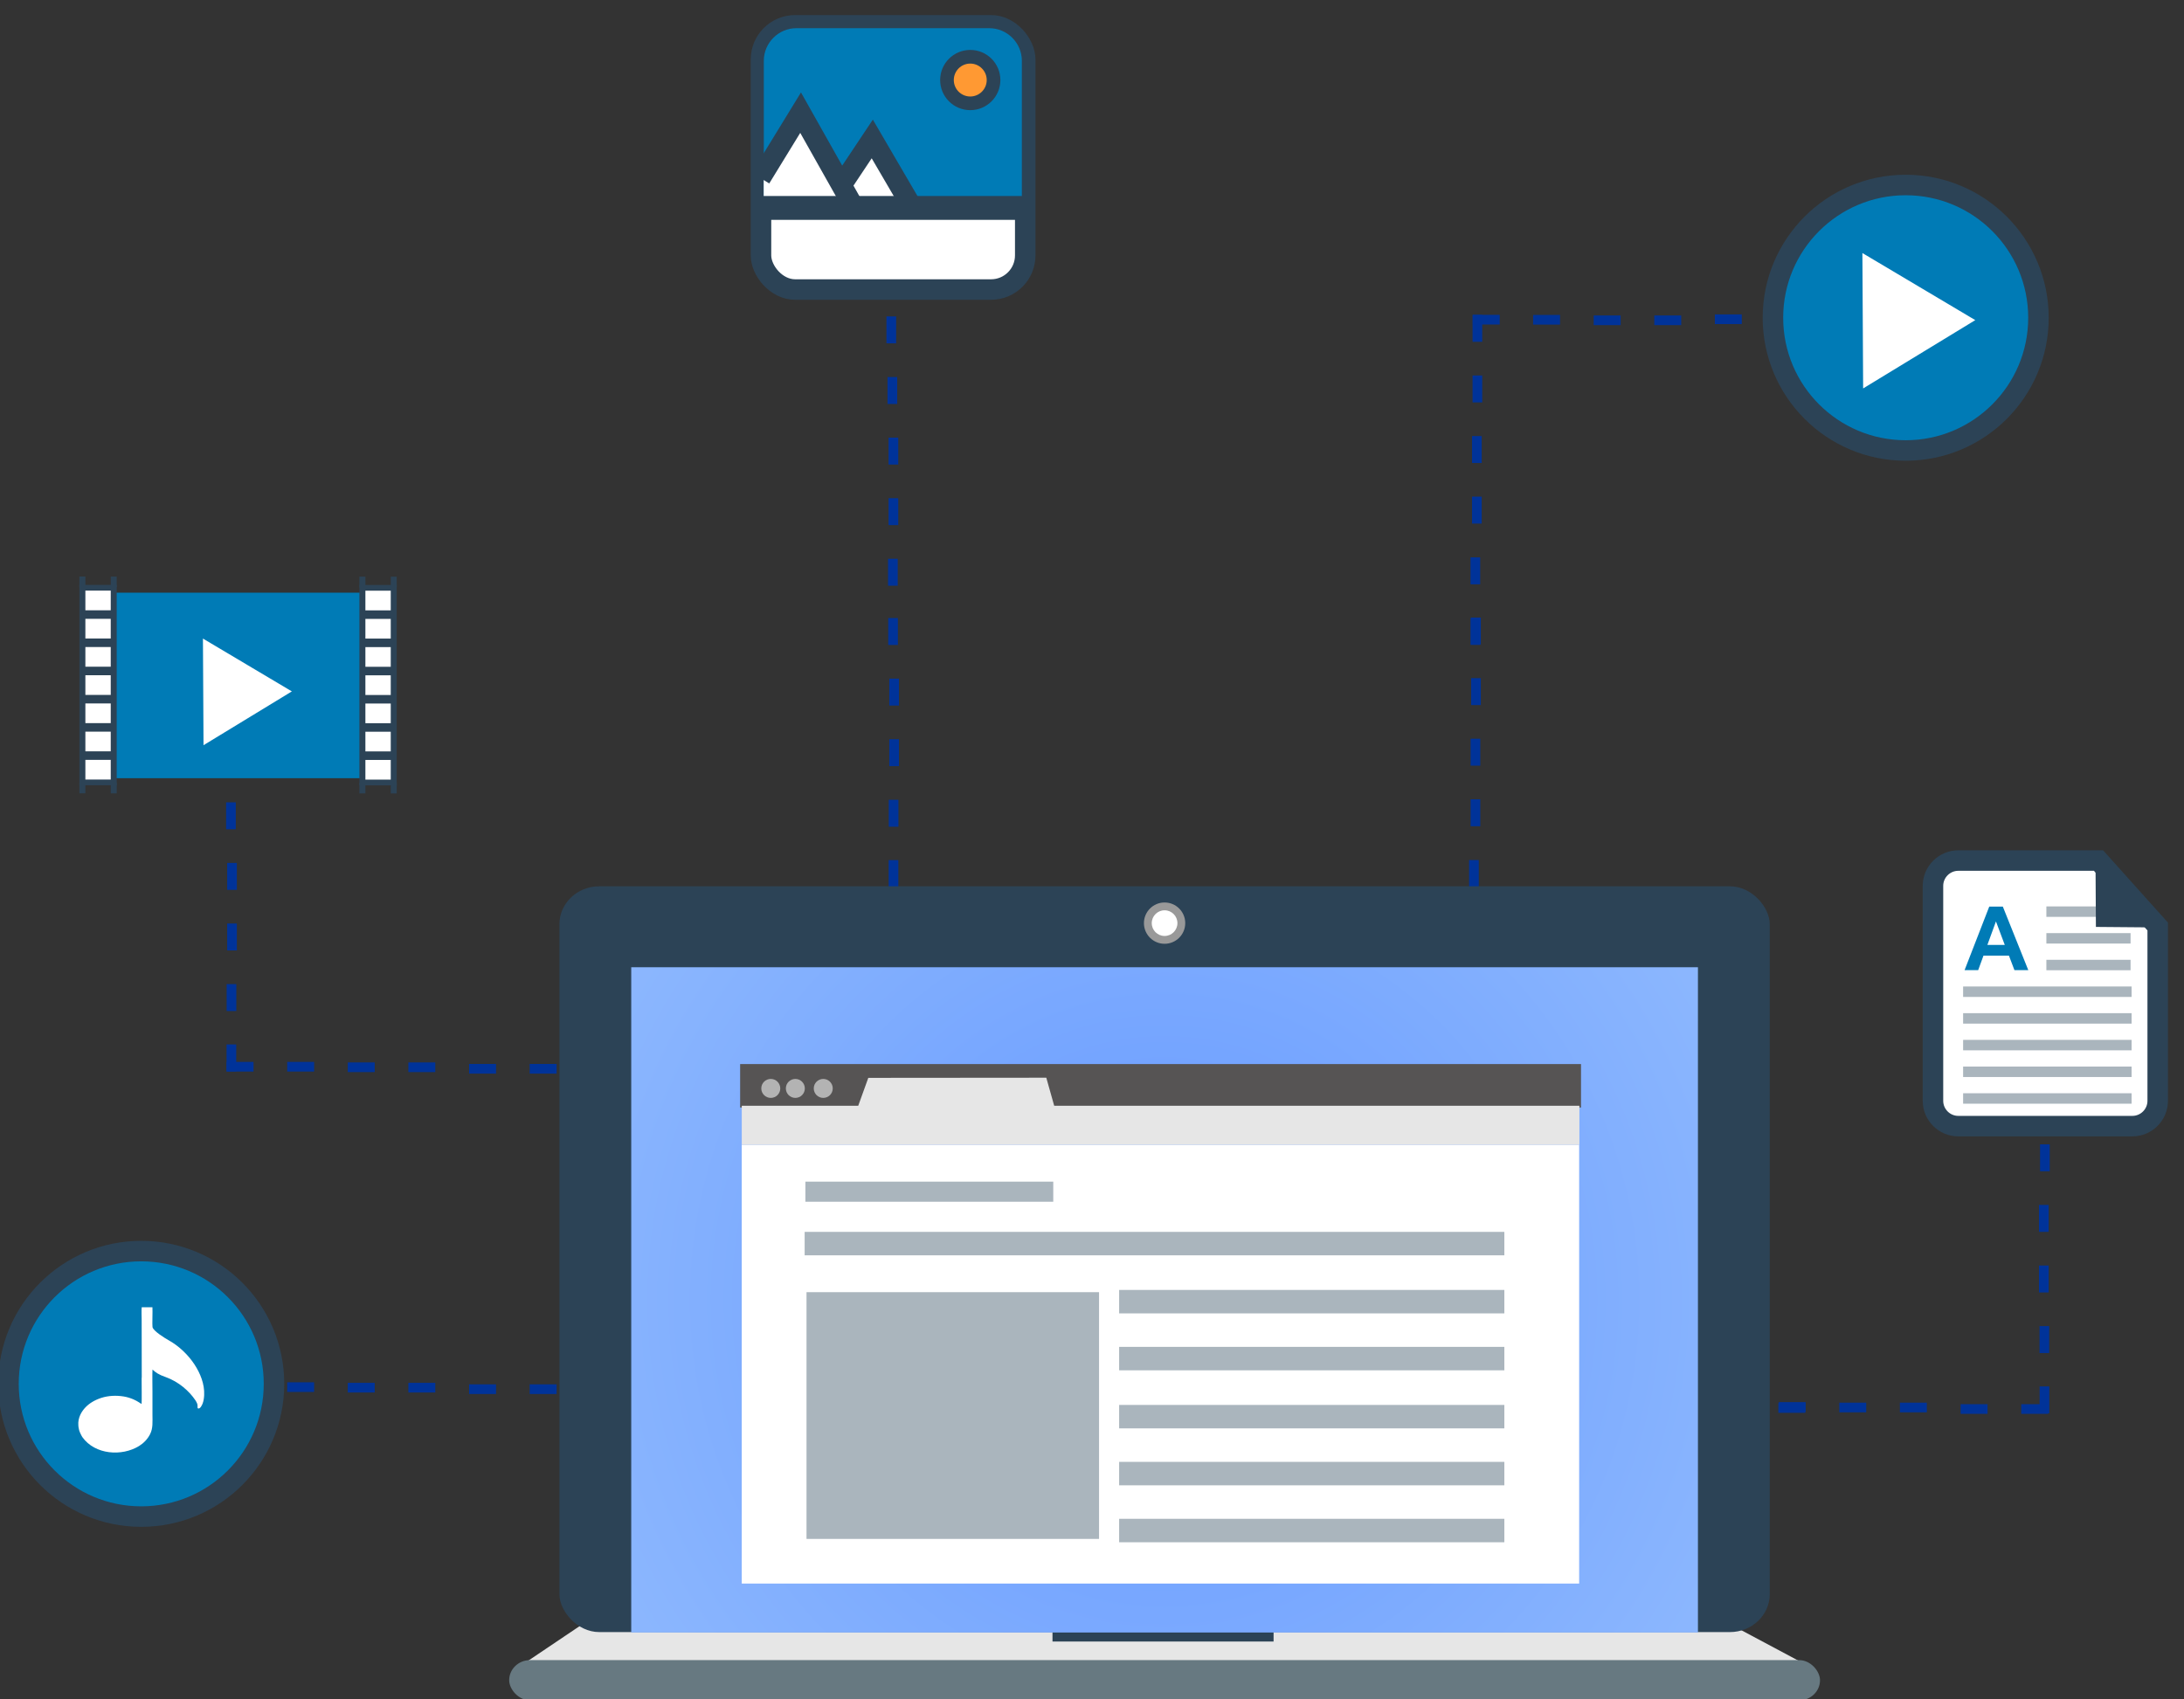 <?xml version="1.0" encoding="UTF-8"?>
<!DOCTYPE svg PUBLIC "-//W3C//DTD SVG 1.0//EN" "http://www.w3.org/TR/2001/REC-SVG-20010904/DTD/svg10.dtd">
<!-- Creator: CorelDRAW 2018 (64-Bit) -->
<svg xmlns="http://www.w3.org/2000/svg" xml:space="preserve" width="79.904mm" height="62.177mm" version="1.0" shape-rendering="geometricPrecision" text-rendering="geometricPrecision" image-rendering="optimizeQuality" fill-rule="evenodd" clip-rule="evenodd"
viewBox="0 0 7990.4 6217.7"
 xmlns:xlink="http://www.w3.org/1999/xlink">
 <rect x="0" y="0" width="7990.4" height="6217.7" fill="#333333" stroke="none"/>
 <defs>
      <radialGradient id="id0" gradientUnits="userSpaceOnUse" gradientTransform="matrix(1 -0 -0 1 0 0)" cx="4260.78" cy="4756.15" r="5175.26" fx="4260.78" fy="4756.15">
       <stop offset="0" stop-opacity="1" stop-color="#6699FF"/>
       <stop offset="1" stop-opacity="1" stop-color="#BBDCFD"/>
      </radialGradient>
 </defs>
 <g id="Warstwa_x0020_1">
  <g id="_2576689271424">
   <rect fill="white" stroke="#2C4356" stroke-width="75" stroke-miterlimit="22.926" x="2784.17" y="92.6" width="966.77" height="966.77" rx="124.96" ry="124.96"/>
   <line fill="#B7E7FD" x1="773.48" y1="3376.69" x2="773.48" y2= "3376.69" />
   <circle fill="#007BB6" stroke="#2C4356" stroke-width="75" stroke-miterlimit="22.926" cx="6972.18" cy="1162.6" r="485.71"/>
   <polygon fill="white" stroke="white" stroke-width="20" stroke-miterlimit="22.926" points="7207.35,1171.43 7015.61,1057.48 6823.89,943.53 6825.14,1173.51 6826.39,1403.49 7016.86,1287.46 "/>
   <rect fill="#003399" x="1050.74" y="3885.43" width="98.51" height="35.36"/>
   <path fill="#FCFCFC" stroke="#2C4356" stroke-width="7.62" stroke-miterlimit="22.926" d="M2788.71 751.79l312.61 0c-30.9,-71.07 -136.48,-258.41 -181.94,-300.82 -41.27,85.46 -128.65,196.49 -130.67,300.82z"/>
   <path fill="#FCFCFC" stroke="#2C4356" stroke-width="7.62" stroke-miterlimit="22.926" d="M3133.57 751.79l174.71 0 -118.29 -216.16c-22.64,20.2 -51.66,72.68 -69.47,104.96 -28.94,52.47 -9.99,59.66 13.05,111.2z"/>
   <path fill="#007BB6" d="M2913.87 103.12l705.32 0c65.67,0 119.39,53.73 119.39,119.4l0 531.72 -944.11 0 0 -531.72c0,-65.67 53.73,-119.4 119.4,-119.4z"/>
   <polygon fill="white" points="2929.48,432.68 3108.69,758.35 2794.04,754.51 2794.04,660.04 "/>
   <polygon fill="white" points="3190.61,519.76 3327.84,751.72 3132.23,748.13 3080,679.52 "/>
   <rect fill="#2C4356" stroke="#2C4356" stroke-width="75" stroke-miterlimit="22.926" x="2792.34" y="754.65" width="956.53" height="12.29"/>
   <polyline fill="none" stroke="#2C4356" stroke-width="75" stroke-miterlimit="22.926" points="3076.6,680.52 3191.29,508.46 3340.82,764.49 "/>
   <polyline fill="none" stroke="#2C4356" stroke-width="75" stroke-miterlimit="22.926" points="2782.42,651.59 2929.12,412.2 3129.85,768.59 "/>
   <g>
    <rect fill="#007BB6" x="417.34" y="2168.58" width="917.63" height="678.77"/>
    <polygon fill="white" stroke="white" stroke-width="20" stroke-miterlimit="22.926" points="1048.37,2529.88 900.46,2441.98 752.57,2354.08 753.54,2531.48 754.5,2708.89 901.43,2619.39 "/>
   </g>
   <g>
    <rect fill="#2C4356" x="1314.91" y="2140.3" width="136.59" height="733.26"/>
    <g>
     <rect fill="white" x="1336.83" y="2161.29" width="92.77" height="72"/>
     <rect fill="white" x="1336.83" y="2264.51" width="92.77" height="72"/>
     <rect fill="white" x="1336.83" y="2367.72" width="92.77" height="72"/>
     <rect fill="white" x="1336.83" y="2470.93" width="92.77" height="72"/>
     <rect fill="white" x="1336.83" y="2574.14" width="92.77" height="72"/>
     <rect fill="white" x="1336.83" y="2677.35" width="92.77" height="72"/>
     <rect fill="white" x="1336.83" y="2780.56" width="92.77" height="72"/>
    </g>
    <rect fill="#2C4356" x="1314.85" y="2109.82" width="22.04" height="39.15"/>
    <rect fill="#2C4356" x="1429.74" y="2110.06" width="21.7" height="38.55"/>
    <rect fill="#2C4356" x="1314.94" y="2864.2" width="21.85" height="38.8"/>
    <rect fill="#2C4356" x="1429.63" y="2864.32" width="21.9" height="38.89"/>
   </g>
   <rect fill="#003399" x="1272.4" y="3887.37" width="98.51" height="35.36"/>
   <rect fill="#003399" x="1494.06" y="3887.37" width="98.51" height="35.36"/>
   <rect fill="#003399" x="1716.27" y="3892.88" width="98.51" height="35.36"/>
   <rect fill="#003399" x="1937.93" y="3892.88" width="98.51" height="35.36"/>
   <rect fill="#003399" x="829.07" y="3885.43" width="98.51" height="35.36"/>
   <rect fill="#003399" transform="matrix(2.5283E-14 0.955 -0.955 2.5283E-14 864.246 3821.42)" width="103.19" height="37.04"/>
   <rect fill="#003399" transform="matrix(2.5283E-14 -0.955 0.955 2.5283E-14 829.221 3699.26)" width="103.19" height="37.04"/>
   <rect fill="#003399" transform="matrix(2.5283E-14 -0.955 0.955 2.5283E-14 831.162 3477.6)" width="103.19" height="37.04"/>
   <rect fill="#003399" transform="matrix(2.5283E-14 -0.955 0.955 2.5283E-14 831.162 3255.94)" width="103.19" height="37.04"/>
   <rect fill="#003399" transform="matrix(2.5283E-14 -0.955 0.955 2.5283E-14 827.271 3034.28)" width="103.19" height="37.04"/>
   <line fill="#B7E7FD" x1="3195.9" y1="2702.35" x2="3195.9" y2= "2702.35" />
   <rect fill="#003399" x="1050.73" y="5057.73" width="98.51" height="35.36"/>
   <rect fill="#003399" x="1272.39" y="5059.67" width="98.51" height="35.36"/>
   <rect fill="#003399" x="1494.05" y="5059.67" width="98.51" height="35.36"/>
   <rect fill="#003399" x="1716.27" y="5065.18" width="98.51" height="35.36"/>
   <rect fill="#003399" x="1937.93" y="5065.18" width="98.51" height="35.36"/>
   <rect fill="#003399" transform="matrix(2.5283E-14 0.955 -0.955 2.5283E-14 3286.66 3147.07)" width="103.19" height="37.04"/>
   <rect fill="#003399" transform="matrix(2.5283E-14 -0.955 0.955 2.5283E-14 3251.63 3024.92)" width="103.19" height="37.04"/>
   <rect fill="#003399" transform="matrix(2.5283E-14 -0.955 0.955 2.5283E-14 3253.57 2803.26)" width="103.19" height="37.04"/>
   <rect fill="#003399" transform="matrix(2.5283E-14 -0.955 0.955 2.5283E-14 3253.57 2581.6)" width="103.19" height="37.04"/>
   <rect fill="#003399" transform="matrix(2.5283E-14 -0.955 0.955 2.5283E-14 3249.68 2359.94)" width="103.19" height="37.04"/>
   <line fill="#B7E7FD" x1="3193.31" y1="1820.52" x2="3193.31" y2= "1820.52" />
   <rect fill="#003399" transform="matrix(2.5283E-14 -0.955 0.955 2.5283E-14 3249.05 2143.09)" width="103.19" height="37.04"/>
   <rect fill="#003399" transform="matrix(2.5283E-14 -0.955 0.955 2.5283E-14 3250.99 1921.43)" width="103.19" height="37.04"/>
   <rect fill="#003399" transform="matrix(2.5283E-14 -0.955 0.955 2.5283E-14 3250.99 1699.77)" width="103.19" height="37.04"/>
   <rect fill="#003399" transform="matrix(2.5283E-14 -0.955 0.955 2.5283E-14 3247.1 1478.11)" width="103.19" height="37.04"/>
   <line fill="#B7E7FD" x1="3185.53" y1="1377.02" x2="3185.53" y2= "1377.02" />
   <rect fill="#003399" transform="matrix(2.5283E-14 -0.955 0.955 2.5283E-14 3243.21 1256.26)" width="103.19" height="37.04"/>
   <line fill="#B7E7FD" x1="5931.62" y1="1096.59" x2="5931.62" y2= "1096.59" />
   <rect fill="#003399" transform="matrix(2.5283E-14 0.955 -0.955 2.5283E-14 5422.89 1373.85)" width="103.19" height="37.04"/>
   <rect fill="#003399" transform="matrix(2.5283E-14 0.955 -0.955 2.5283E-14 5420.94 1595.51)" width="103.19" height="37.04"/>
   <rect fill="#003399" transform="matrix(2.5283E-14 0.955 -0.955 2.5283E-14 5420.94 1817.16)" width="103.19" height="37.04"/>
   <rect fill="#003399" transform="matrix(2.5283E-14 0.955 -0.955 2.5283E-14 5415.43 2039.38)" width="103.19" height="37.04"/>
   <rect fill="#003399" transform="matrix(2.5283E-14 0.955 -0.955 2.5283E-14 5415.43 2261.04)" width="103.19" height="37.04"/>
   <rect fill="#003399" transform="matrix(2.5283E-14 0.955 -0.955 2.5283E-14 5422.89 1152.18)" width="103.19" height="37.04"/>
   <rect fill="#003399" x="5388.39" y="1151.99" width="98.51" height="35.36"/>
   <rect fill="#003399" x="5609.06" y="1152.33" width="98.51" height="35.36"/>
   <rect fill="#003399" x="5830.72" y="1154.27" width="98.51" height="35.36"/>
   <rect fill="#003399" x="6052.37" y="1154.27" width="98.51" height="35.36"/>
   <rect fill="#003399" x="6274.03" y="1150.38" width="98.51" height="35.36"/>
   <rect fill="#003399" transform="matrix(2.5283E-14 0.955 -0.955 2.5283E-14 5417.7 2481.31)" width="103.19" height="37.04"/>
   <rect fill="#003399" transform="matrix(2.5283E-14 0.955 -0.955 2.5283E-14 5415.76 2702.97)" width="103.19" height="37.04"/>
   <rect fill="#003399" transform="matrix(2.5283E-14 0.955 -0.955 2.5283E-14 5415.76 2924.63)" width="103.19" height="37.04"/>
   <rect fill="#003399" transform="matrix(2.5283E-14 0.955 -0.955 2.5283E-14 5410.25 3146.84)" width="103.19" height="37.04"/>
   <rect fill="#003399" transform="matrix(2.5283E-14 0.955 -0.955 2.5283E-14 5417.7 2259.64)" width="103.19" height="37.04"/>
   <g>
    <rect fill="#2C4356" x="290.45" y="2140.01" width="136.59" height="733.26"/>
    <g>
     <rect fill="white" x="312.36" y="2161" width="92.77" height="72"/>
     <rect fill="white" x="312.36" y="2264.22" width="92.77" height="72"/>
     <rect fill="white" x="312.36" y="2367.43" width="92.77" height="72"/>
     <rect fill="white" x="312.36" y="2470.64" width="92.77" height="72"/>
     <rect fill="white" x="312.36" y="2573.85" width="92.77" height="72"/>
     <rect fill="white" x="312.36" y="2677.06" width="92.77" height="72"/>
     <rect fill="white" x="312.36" y="2780.28" width="92.77" height="72"/>
    </g>
    <rect fill="#2C4356" x="290.38" y="2109.53" width="22.04" height="39.15"/>
    <rect fill="#2C4356" x="405.27" y="2109.77" width="21.7" height="38.55"/>
    <rect fill="#2C4356" x="290.47" y="2863.91" width="21.85" height="38.8"/>
    <rect fill="#2C4356" x="405.17" y="2864.03" width="21.9" height="38.89"/>
   </g>
   <rect fill="#003399" x="6507.64" y="5130.34" width="98.51" height="35.36"/>
   <rect fill="#003399" x="6729.3" y="5132.28" width="98.51" height="35.36"/>
   <rect fill="#003399" x="6950.96" y="5132.28" width="98.51" height="35.36"/>
   <rect fill="#003399" x="7173.18" y="5137.8" width="98.51" height="35.36"/>
   <rect fill="#003399" x="7394.84" y="5137.8" width="98.51" height="35.36"/>
   <path fill="white" stroke="#2C4356" stroke-width="75" stroke-miterlimit="22.926" d="M7164.52 3148.73l513.16 0 216.51 241.35 0 637.81c0,50.89 -41.65,92.54 -92.55,92.54l-637.12 0c-50.9,0 -92.54,-41.64 -92.54,-92.54l0 -786.62c0,-50.9 41.64,-92.54 92.54,-92.54z"/>
   <path fill="#007BB6" fill-rule="nonzero" d="M7420.68 3549.6l-50.68 0 -20.07 -52.9 -93.2 0 -19.31 52.9 -49.76 0 90.22 -232.37 49.71 0 93.09 232.37zm-86 -92.17l-32.3 -86 -31.37 86 63.67 0z"/>
   <rect fill="#AAB5BD" x="7182.28" y="4000.13" width="616.39" height="38.23"/>
   <rect fill="#AAB5BD" x="7182.28" y="3902.47" width="616.39" height="38.23"/>
   <rect fill="#AAB5BD" x="7182.28" y="3804.81" width="616.39" height="38.23"/>
   <rect fill="#AAB5BD" x="7182.28" y="3707.15" width="616.39" height="38.23"/>
   <rect fill="#AAB5BD" x="7182.28" y="3609.5" width="616.39" height="38.23"/>
   <rect fill="#AAB5BD" x="7486.87" y="3511.84" width="308.04" height="38.23"/>
   <rect fill="#AAB5BD" x="7486.87" y="3414.18" width="308.04" height="38.23"/>
   <rect fill="#AAB5BD" x="7486.87" y="3316.52" width="308.04" height="38.23"/>
   <polygon fill="#2C4356" points="7666.59,3140.17 7893.22,3393.45 7668.1,3391.54 "/>
   <line fill="#B7E7FD" x1="7552.9" y1="4628.09" x2="7552.9" y2= "4628.09" />
   <rect fill="#003399" transform="matrix(-2.5283E-14 0.955 0.955 2.5283E-14 7462.14 5072.82)" width="103.19" height="37.04"/>
   <rect fill="#003399" transform="matrix(-2.5283E-14 -0.955 -0.955 2.5283E-14 7497.17 4950.66)" width="103.19" height="37.04"/>
   <rect fill="#003399" transform="matrix(-2.5283E-14 -0.955 -0.955 2.5283E-14 7495.22 4729)" width="103.19" height="37.04"/>
   <rect fill="#003399" transform="matrix(-2.5283E-14 -0.955 -0.955 2.5283E-14 7495.22 4507.34)" width="103.19" height="37.04"/>
   <rect fill="#003399" transform="matrix(-2.5283E-14 -0.955 -0.955 2.5283E-14 7499.12 4285.68)" width="103.19" height="37.04"/>
   <circle fill="#007BB6" stroke="#2C4356" stroke-width="75" stroke-miterlimit="22.926" cx="516.74" cy="5063.36" r="485.71"/>
   <path fill="white" d="M289.94 5234.24c1.09,4.74 8.5,20.07 11.57,24.35 46.1,64.33 144.41,71.06 207.34,32.21 16.19,-9.99 30.65,-24.59 39.92,-42.59 11.52,-22.38 9.01,-44.76 9.01,-72.93 0,-27.5 0,-55.01 0,-82.52 0,-19.26 -0.87,-65.68 0.1,-81.64 10.66,10.02 22.86,18.93 49.29,27.89 46.19,16.72 84.83,50.2 107.93,84.82 2.39,3.58 4.99,8.41 6.55,12.59 2.62,7.01 -0.7,14.22 2.57,16.81 8.21,3.28 15.38,-13.15 17.25,-18.2 3.53,-9.53 4.98,-19.84 5.47,-30.85 1.81,-40.4 -14.26,-79 -34.93,-110.97 -22.72,-35.11 -57.02,-68.06 -93.64,-88.47 -15.07,-8.4 -57.7,-34.7 -60.42,-49 -1.38,-7.25 0.66,-57.78 -0.29,-72.51l-39.19 0.02c-1.33,12.47 -0.21,31.69 -0.21,44.9l0.33 210.36c-0.56,3.7 -0.41,6.36 -0.41,10.15 0.02,15.12 0.78,78.89 -0.15,88.29 -4.57,-2 -14.28,-10.01 -29.72,-16.7 -10.54,-4.57 -23.12,-8.58 -35.64,-10.61 -28.24,-4.6 -56.84,-3.03 -82.21,5.18 -24.3,7.87 -43.88,20.03 -57.79,34.58 -13.79,14.41 -28.43,37.68 -26.02,65.88 0.37,2.83 0.26,5.58 0.79,7.42 1.33,7.84 2.4,10.95 2.5,11.54z"/>
   <g>
    <g>
     <rect fill="#FFD05C" stroke="#FFD05C" stroke-width="20" stroke-miterlimit="22.926" x="3107.28" y="4366.52" width="2437.98" height="791.04" rx="395.52" ry="395.52"/>
     <path fill="#FF6F58" fill-rule="nonzero" d="M3992.56 4925.22c0,-10.03 2.99,-18.25 8.85,-24.97 5.98,-6.61 14.94,-9.92 26.78,-9.92 11.84,0 20.91,3.31 26.99,9.92 6.19,6.72 9.28,14.94 9.28,24.97 0,9.49 -3.09,17.49 -9.28,24 -6.08,6.4 -15.15,9.6 -26.99,9.6 -11.84,0 -20.8,-3.2 -26.78,-9.6 -5.86,-6.51 -8.85,-14.51 -8.85,-24z"/>
     <path id="1" fill="#FF6F58" fill-rule="nonzero" d="M4445.41 4790.38c0,51.52 -11.84,92.91 -35.31,124.38 -23.57,31.47 -55.47,47.26 -95.69,47.26 -40.96,0 -73.29,-13.01 -96.86,-39.04l0 162.57 -57.82 0 0 -467.89 52.8 0 2.88 37.34c23.47,-29.12 56.22,-43.74 98.04,-43.74 40.65,0 72.86,15.36 96.44,45.98 23.68,30.62 35.52,73.18 35.52,127.8l0 5.34zm-57.82 -6.51c0,-38.09 -8.1,-68.17 -24.43,-90.25 -16.21,-22.08 -38.51,-33.07 -66.88,-33.07 -34.99,0 -61.24,15.47 -78.73,46.51l0 161.4c17.28,30.83 43.74,46.2 79.37,46.2 27.73,0 49.82,-10.99 66.14,-32.97 16.32,-21.97 24.53,-54.51 24.53,-97.82z"/>
     <polygon id="2" fill="#FF6F58" fill-rule="nonzero" points="4581.64,4955.62 4523.82,4955.62 4523.82,4475.57 4581.64,4475.57 "/>
     <g>
      <polygon fill="#E6E6E6" points="2134.97,5940.19 6362.97,5960.62 6603.98,6089.29 1922.55,6083.16 "/>
      <rect fill="#2C4356" x="2046.69" y="3242.9" width="4428.16" height="2728.79" rx="145.84" ry="138.89"/>
      <g>
       <circle fill="#999999" cx="4260.77" cy="3377.68" r="75.57"/>
       <circle fill="white" cx="4260.77" cy="3377.68" r="46.97"/>
      </g>
      <rect fill="#677981" x="1862.87" y="6074.29" width="4795.81" height="147.06" rx="76.12" ry="73.53"/>
      <rect fill="#2C4356" x="3850.67" y="5969.46" width="808.84" height="36.77"/>
     </g>
     <rect fill="url(#id0)" x="2309.46" y="3539.07" width="3902.64" height="2434.16"/>
    </g>
    <g>
     <rect fill="#003399" x="6506.37" y="5134.05" width="98.51" height="35.36"/>
     <rect fill="white" x="2713.76" y="4188.74" width="3063.76" height="1605.41"/>
     <rect fill="#AAB5BD" x="2946.6" y="4323.54" width="906.87" height="73.53"/>
     <rect fill="#AAB5BD" x="4094.49" y="4719.79" width="1409.33" height="85.79"/>
     <rect fill="#AAB5BD" x="4094.49" y="4928.12" width="1409.33" height="85.79"/>
     <rect fill="#AAB5BD" x="4094.49" y="5140.54" width="1409.33" height="85.79"/>
     <rect fill="#AAB5BD" x="4094.49" y="5348.88" width="1409.33" height="85.79"/>
     <rect fill="#AAB5BD" x="4094.49" y="5557.22" width="1409.33" height="85.79"/>
     <rect fill="#AAB5BD" x="2950.69" y="4727.96" width="1070.28" height="902.79"/>
     <rect fill="#565454" stroke="#565454" stroke-width="20" stroke-miterlimit="22.926" x="2717.85" y="3903.35" width="3056.48" height="138.89"/>
     <polygon fill="#E6E6E6" points="2713.81,4045.94 3139.9,4045.94 3176.77,3943.81 3827.98,3943.26 3856.89,4045.94 5778.41,4045.94 5778.41,4188.91 2713.81,4188.91 "/>
     <circle fill="#B3B3B3" cx="2819.98" cy="3982.43" r="34.72"/>
     <circle fill="#B3B3B3" cx="2909.85" cy="3982.43" r="34.72"/>
     <circle fill="#B3B3B3" cx="3011.97" cy="3982.43" r="34.72"/>
     <rect fill="#AAB5BD" x="2943.89" y="4507.37" width="2559.93" height="85.79"/>
    </g>
   </g>
   <circle fill="#FF9933" stroke="#2C4356" stroke-width="50" stroke-miterlimit="22.926" cx="3549.8" cy="292.86" r="85.18"/>
  </g>
 </g>
</svg>

